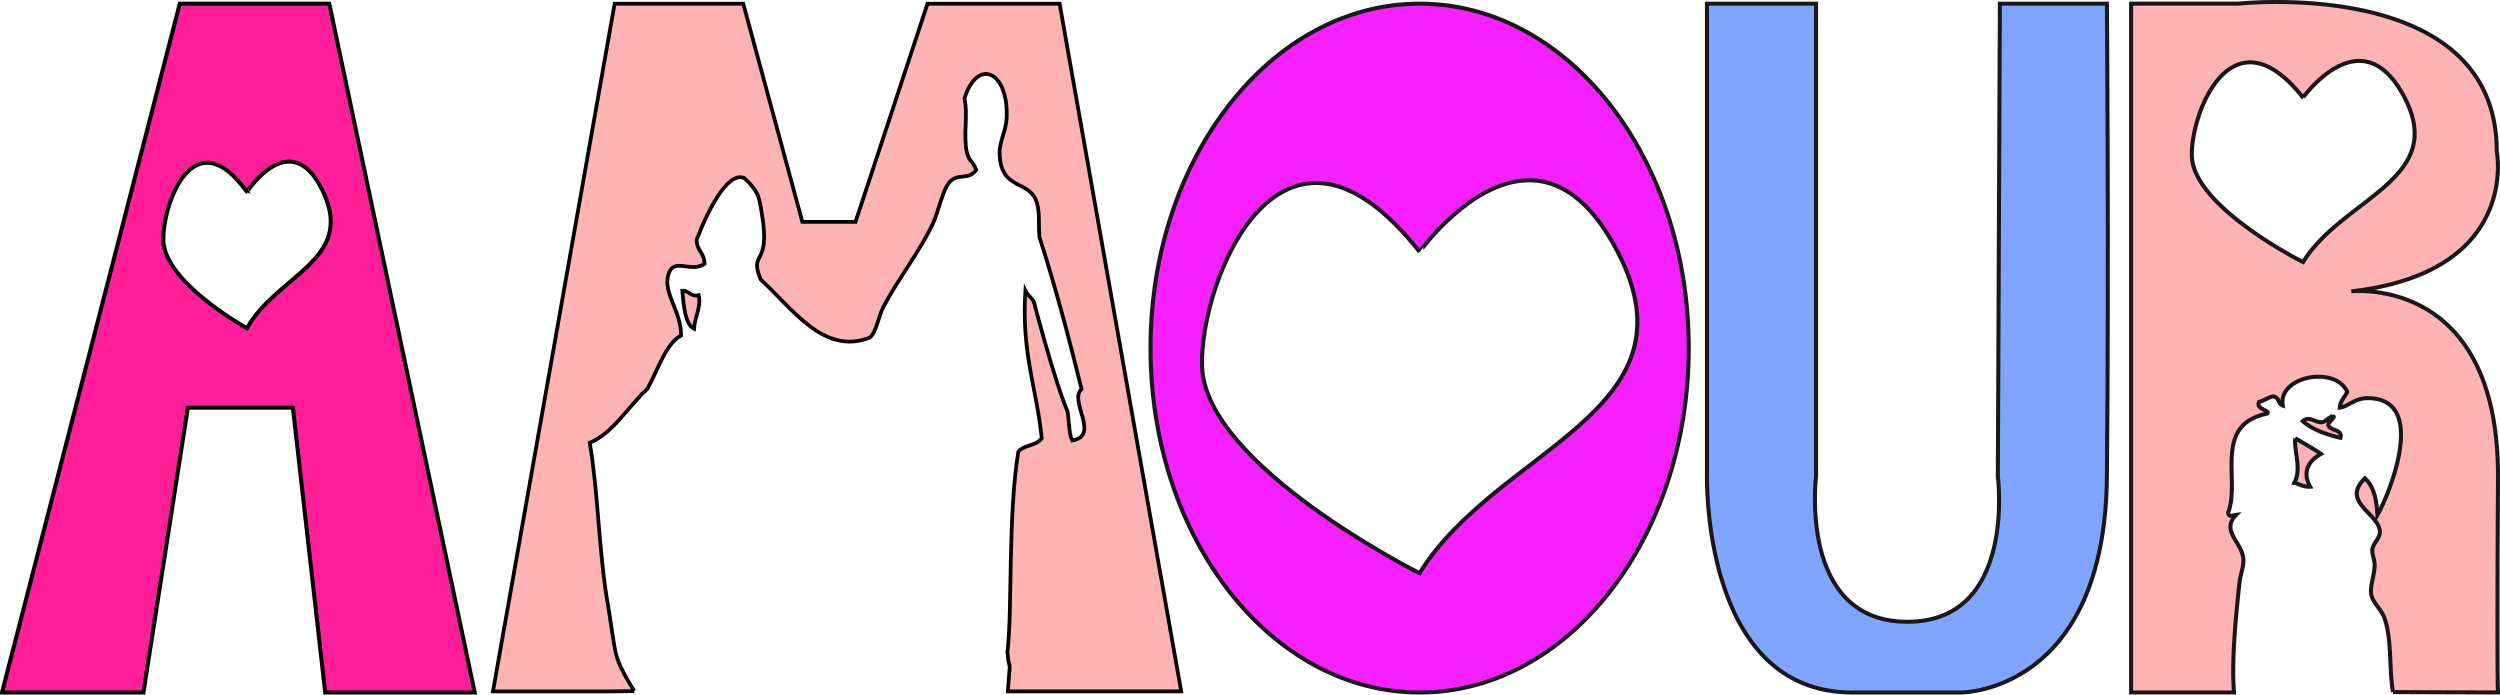 <svg xmlns="http://www.w3.org/2000/svg" viewBox="0 0 618.816 171.917"><path d="M156.99 171.05c-1.359-2.238-3.783-6.021-4.561-9.354-.632-2.707-1.417-8.995-1.865-11.479-2.343-12.946-2.5-28.623-4.588-40.613 5.79-2.408 9.44-8.912 14.204-13.286 2.697-4.628 4.436-11.09 8.407-13.287.014-6.076-4.44-10.354-3.187-14.948 1.262-4.63 5.47-.406 8.982-2.769 0-2.771-1.945-3.204-1.945-5.977 2.29-6.101 7.54-17.255 11.835-15.233 3.76 3.562 3.663 4.92 4.356 9.104 2.157 13.067-3.315 8.713-.333 15.979 7.882 7.17 15.571 18.828 26.958 14.396 1.693-1.313 2.128-5.196 3.478-7.751 3.711-6.997 8.918-13.56 12.176-20.479 1.452-3.098 2.484-8.769 4.347-10.521 2.103-1.979 4.535-.182 6.378-2.769-.925-2.492-1.713-1.854-2.319-4.434-.914-3.899.326-9.356-.58-13.285 3.248-10.229 10.997-6.712 10.436 4.979-.145 2.983-1.859 5.862-1.739 8.854.368 9.285 7.614 6.088 9.271 12.184.679 2.479.315 4.462.582 8.304 3.833 11.874 7.225 24.593 10.439 37.647-3.286 2.878 4.742 11.531-2.319 12.729-.835-1.54-.75-4.846-1.159-7.193-3.094-7.197-7.951-25.682-7.951-25.682-.448-2.653-1.596-2.41-2.488-4.22-.975 15.72 2.743 23.778 4.06 36.541-1.479 1.979-4.233 1.509-5.798 3.319-2.599 15.521-1.468 39.979-2.697 49.485.295 4.625.798 1.938.399 5.847l-.292 3.991h42.9L262.277.919h-32.7l-17.813 54h-13.162l-14.627-54h-31.836l-30.115 170.22h28.946l6.032-.079m14.784-89.692c.213-3.082 1.81-5.283 1.165-8.303-1.849.574-2.462-1.205-4.058-1.108.368 4.27.813 8.401 2.893 9.411z" stroke="#000" stroke-width=".928" fill="#ffb3b3"/><path d="M351.41.91c-36.79 0-66.625 38.167-66.625 85.25 0 47.084 29.835 85.25 66.625 85.25s66.594-38.166 66.594-85.25c0-47.083-29.809-85.25-66.594-85.25zm26.438 43.719c7.462-.28 15.455 4.012 22.563 17.688 20.673 39.785-29.901 48.526-49.031 79.563 0 0-53.112-26.603-53.844-51.219-.626-21.146 19.6-71.671 53.844-28.344-.001-.001 12.222-17.153 26.468-17.688z" stroke="#1a171b" stroke-width="1.014" fill="#f51fff"/><path d="M422.52.91v116.5s-1.5 54.008 36 54.004h27s35.5-.004 36-53.504 0-117 0-117h-26.5l-.5 117s4.715 36-22.393 36-22.607-36-22.607-36V.91h-27z" stroke="#1a171b" fill="#7fa5ff"/><path d="M592.35 171.31s2.051-.018 0 0l25.969.094s-.296-2.5 0-53-36.313-46.281-36.313-46.281c42-4.797 36-34.719 36-34.719 0-32.625-36-36.836-54-36.906-6-.023-10 .406-10 .406h-26.5v170.5h25.469c-.632-7.72.418-18.521 1.375-27.344.25-2.271 1.341-4.315.813-6.531-.898-3.772-5.258-6.364-1.688-10.063-1.231.186-1.851.578-1.938-.625 3.099-8.019-3.89-21.688 9.651-24.469.958-.789-2.979-1.01-2-2.906 1.326-.313 2.05-1.022 3.375-1.344 1.705.146 1.206 1.799 2.474 2.25-1.203-7.313 13.047-9.936 15.969-3.375-.604 1.319-1.77 2.248-1.844 3.906 2.008-.232 3.646-2.313 6.75-2.344 15.563-.161 5.236 24.311 2.563 28.901-.225-3.583-.761-6.93-3.094-9.063-5.983 5.761 3.205 8.585 3.688 12.969.194 1.771-1.563 2.937-1.844 4.563-.177 1.042.58 2.688.563 3.901-.032 2.691-1.271 5.333-.813 7.474.396 1.82 2.297 3.469 3.031 5.188 2.138 5.008 1.292 13.384 2.344 18.818m-8.719-156.22c3.814-.144 7.925 2.063 11.563 9.063 10.582 20.363-15.334 24.836-25.125 40.719 0 0-27.157-13.619-27.53-26.219-.316-10.824 10.008-36.677 27.53-14.5-.002-.001 6.271-8.789 13.562-9.063zm-6.031 88.031a.871.871 0 00-.344.063c-1.302.223-1.321 1.285-2.875 1.344-1.771-.255-2.956-1.573-4.375-.281 2.214 1.992 5.508 3.229 9.313 4.125.646-2.2-2.731-1.641-3-3.219-.011-.592 1.748-2.011 1.281-2.032zm-9.469 5.375c-.316 3.37 1.663 7.71-.25 11.031 1.375.265 2.047 1.031 3.938.938-1.952-3.563-.537-6.361 2.72-8.125a149.93 149.93 0 00-6.408-3.844z" stroke="#1a171b" fill="#ffb3b3"/><path d="M44.5.91l-44 170.5h35l11-70.5h26l8 70.5h37L81.5.91h-37zm26.813 39.094c2.87-.119 5.954 1.696 8.688 7.5 7.949 16.883-11.521 20.58-18.875 33.75 0 0-20.406-11.271-20.688-21.719-.241-8.975 7.515-30.419 20.688-12.031-.001 0 4.707-7.273 10.187-7.5z" stroke="#000" fill="#ff1f98"/></svg>